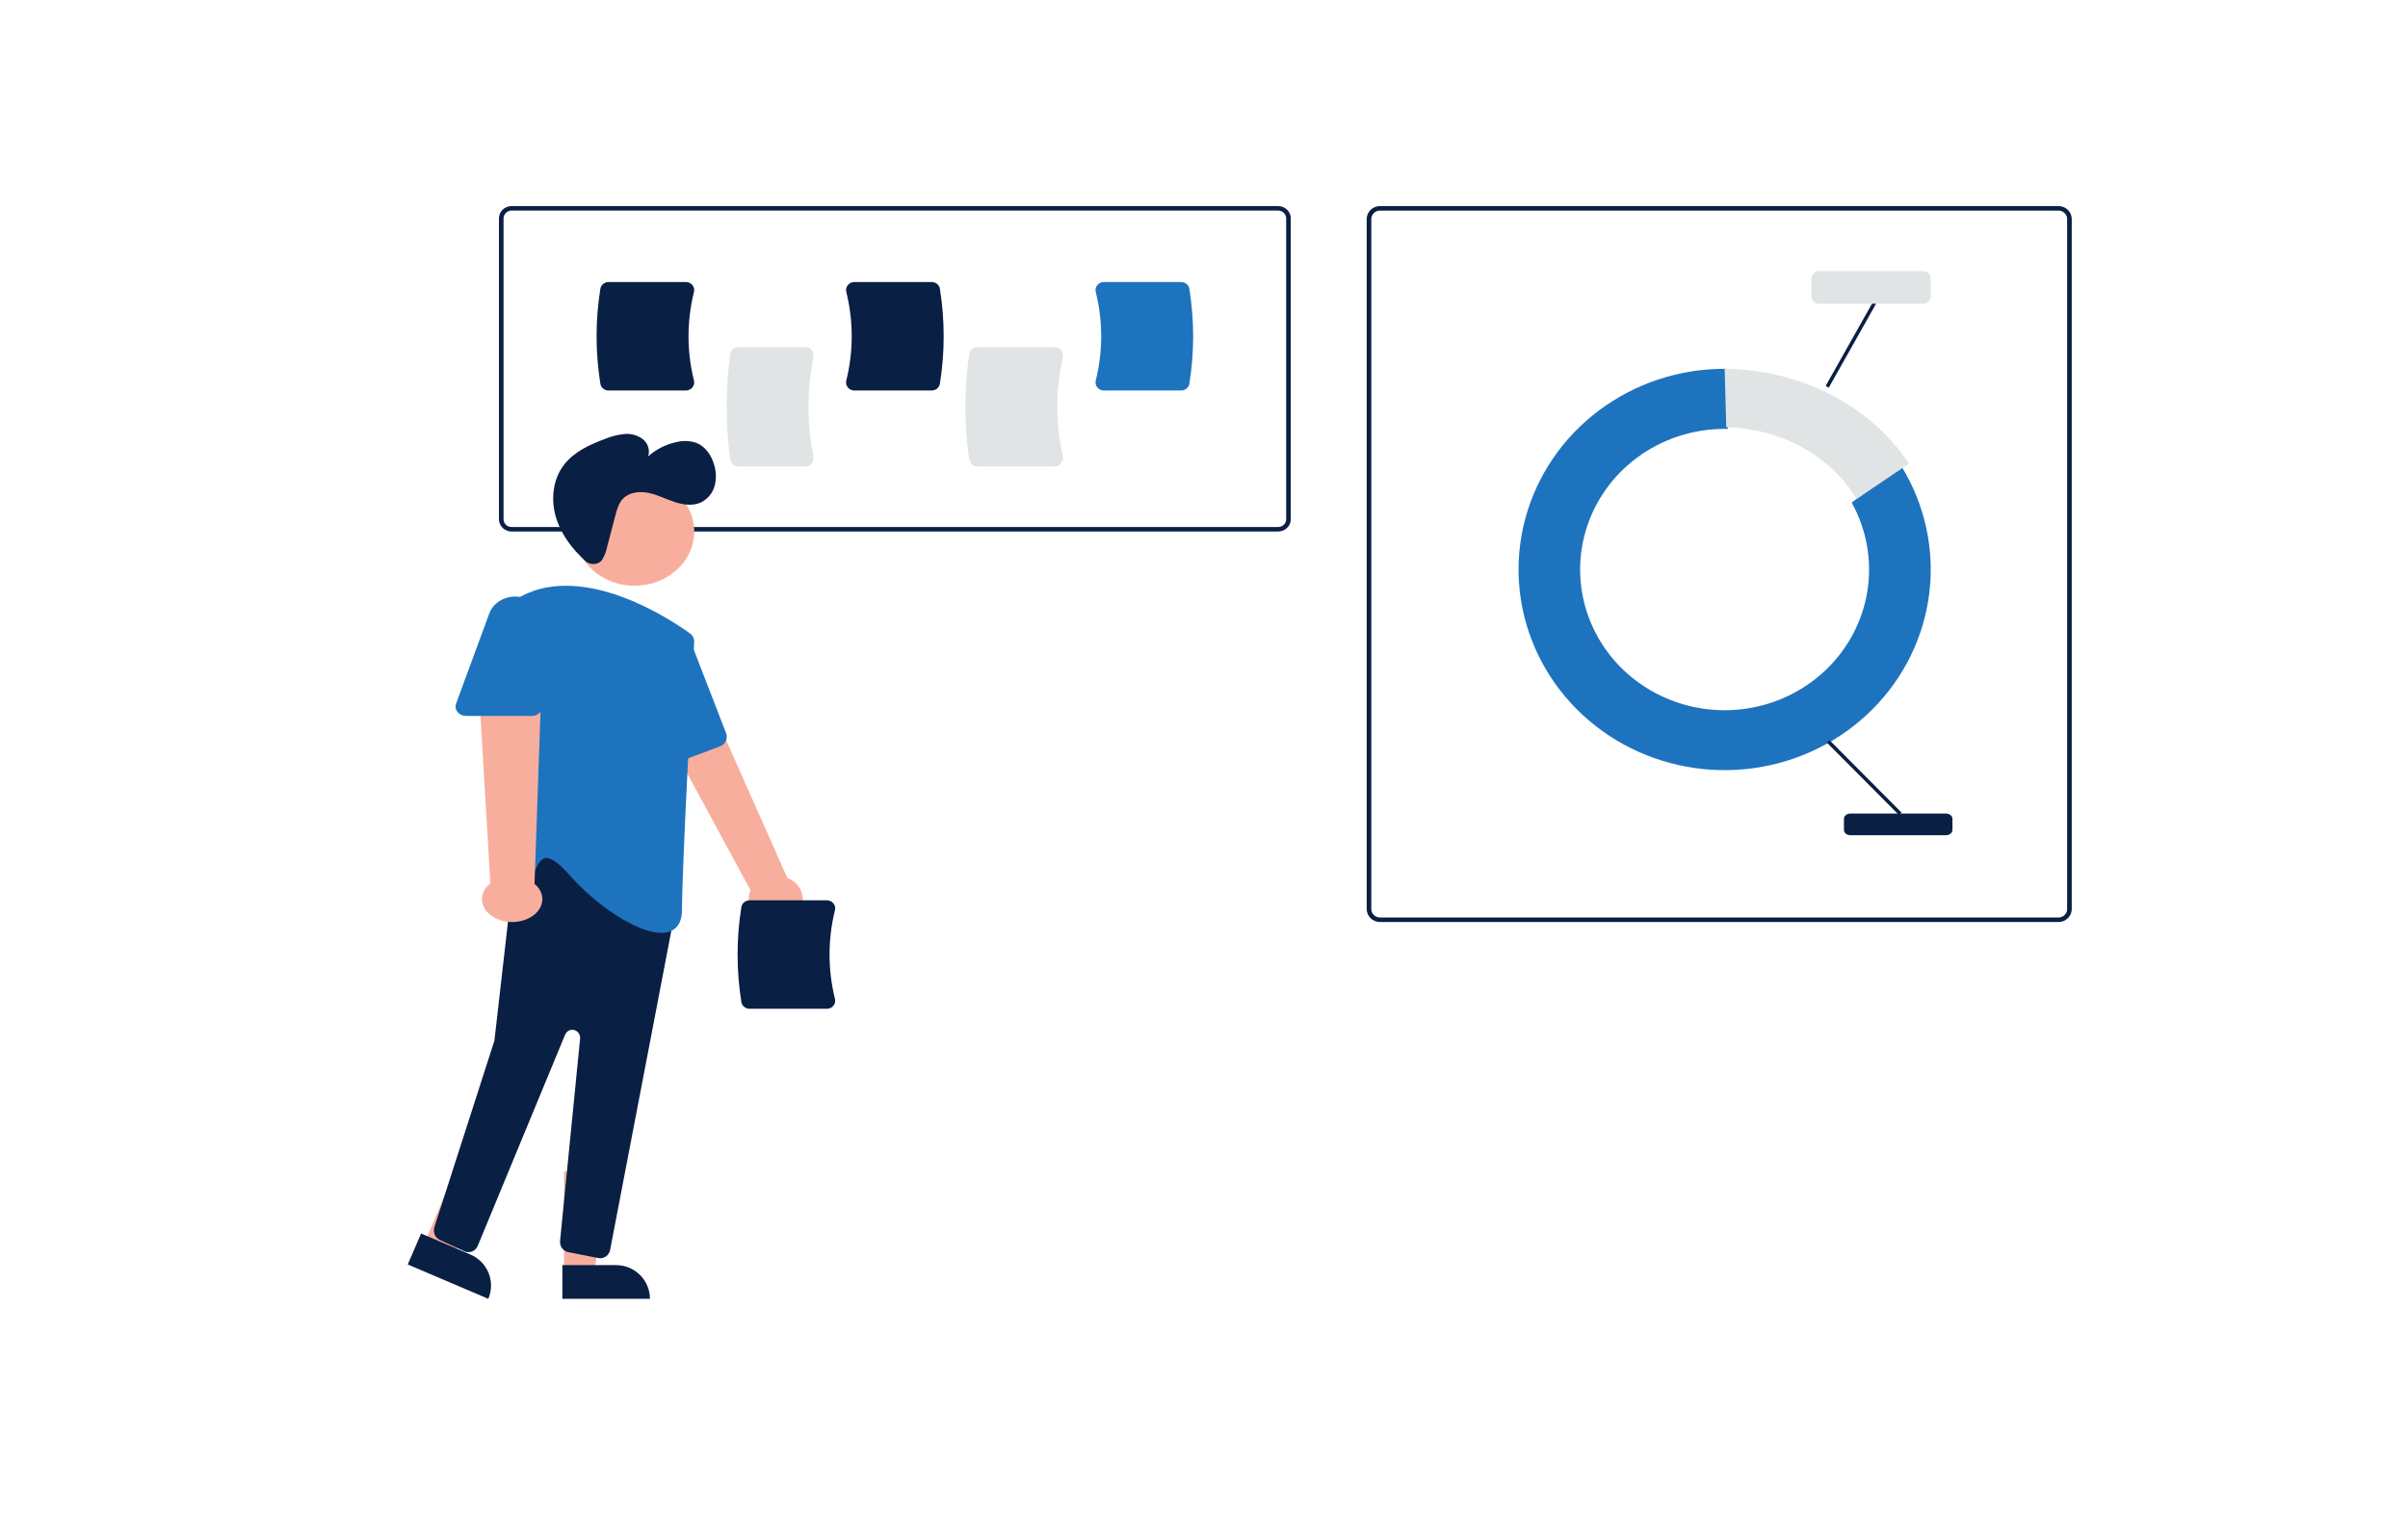 <svg width="222" height="140" viewBox="0 0 222 140" fill="none" xmlns="http://www.w3.org/2000/svg">
<path d="M189.783 85H127.217C126.894 85 126.585 84.874 126.357 84.65C126.129 84.426 126 84.122 126 83.806V20.194C126 19.878 126.129 19.574 126.357 19.35C126.585 19.126 126.894 19 127.217 19H189.783C190.106 19 190.415 19.126 190.643 19.35C190.871 19.574 191 19.878 191 20.194V83.806C191 84.122 190.871 84.426 190.643 84.65C190.415 84.874 190.106 85 189.783 85ZM127.217 19.416C127.007 19.417 126.805 19.499 126.657 19.645C126.508 19.79 126.424 19.988 126.424 20.194V83.806C126.424 84.012 126.508 84.21 126.657 84.356C126.805 84.501 127.007 84.583 127.217 84.584H189.783C189.993 84.583 190.195 84.501 190.343 84.356C190.492 84.21 190.576 84.012 190.576 83.806V20.194C190.576 19.988 190.492 19.79 190.343 19.645C190.195 19.499 189.993 19.417 189.783 19.416H127.217Z" fill="#0A1F44"/>
<path d="M170.709 46.332C172.098 48.829 172.606 51.701 172.156 54.507C171.707 57.312 170.324 59.897 168.22 61.863C166.116 63.83 163.407 65.069 160.51 65.392C157.612 65.715 154.686 65.102 152.18 63.649C149.675 62.196 147.728 59.982 146.64 57.348C145.551 54.714 145.38 51.804 146.154 49.066C146.928 46.328 148.603 43.913 150.923 42.192C153.242 40.471 156.078 39.538 158.995 39.538C159.1 39.538 159.205 39.54 159.311 39.542L159.17 34.002C159.111 34.002 159.053 34 158.995 34C154.798 34.001 150.721 35.355 147.398 37.85C144.075 40.345 141.694 43.84 140.626 47.792C139.558 51.743 139.863 55.927 141.494 59.691C143.125 63.456 145.99 66.588 149.642 68.601C153.294 70.613 157.528 71.391 161.682 70.815C165.836 70.238 169.677 68.339 172.606 65.413C175.535 62.487 177.387 58.7 177.872 54.641C178.358 50.583 177.45 46.482 175.291 42.979L170.709 46.332Z" fill="#1E73BE"/>
<path d="M171.168 46L176 42.737C174.236 40.095 171.746 37.904 168.769 36.374C165.793 34.844 162.429 34.027 159 34L159.149 39.392C161.622 39.444 164.037 40.082 166.148 41.243C168.258 42.403 169.99 44.044 171.168 46Z" fill="#E1E4E5"/>
<path d="M168.665 68.234L168.431 68.465L175.071 75.138L175.305 74.907L168.665 68.234Z" fill="#0A1F44"/>
<path d="M172.928 27.387L168.312 35.579L168.6 35.739L173.215 27.547L172.928 27.387Z" fill="#0A1F44"/>
<path d="M179.409 77H170.591C170.435 77 170.284 76.948 170.173 76.857C170.063 76.766 170 76.642 170 76.512V75.488C170 75.358 170.063 75.234 170.173 75.143C170.284 75.052 170.435 75 170.591 75H179.409C179.565 75 179.716 75.052 179.827 75.143C179.937 75.234 180 75.358 180 75.488V76.512C180 76.642 179.937 76.766 179.827 76.857C179.716 76.948 179.565 77 179.409 77Z" fill="#0A1F44"/>
<path d="M177.35 28H167.65C167.478 28 167.313 27.923 167.191 27.785C167.069 27.648 167 27.462 167 27.268V25.732C167 25.538 167.069 25.352 167.191 25.215C167.313 25.077 167.478 25 167.65 25H177.35C177.522 25 177.687 25.077 177.809 25.215C177.931 25.352 178 25.538 178 25.732V27.268C178 27.462 177.931 27.648 177.809 27.785C177.687 27.923 177.522 28 177.35 28Z" fill="#E1E4E5"/>
<path d="M117.841 49H47.159C46.852 49 46.557 48.88 46.34 48.668C46.123 48.456 46 48.168 46 47.868V20.132C46 19.832 46.123 19.544 46.34 19.332C46.557 19.12 46.852 19 47.159 19H117.841C118.149 19 118.443 19.12 118.66 19.332C118.877 19.544 119 19.832 119 20.132V47.868C119 48.168 118.877 48.456 118.66 48.668C118.443 48.88 118.149 49 117.841 49ZM47.159 19.414C46.964 19.414 46.777 19.49 46.639 19.625C46.502 19.759 46.424 19.941 46.424 20.132V47.868C46.424 48.059 46.502 48.241 46.639 48.376C46.777 48.51 46.964 48.586 47.159 48.586H117.841C118.036 48.586 118.223 48.51 118.361 48.376C118.498 48.241 118.576 48.059 118.576 47.868V20.132C118.576 19.941 118.498 19.759 118.361 19.625C118.223 19.49 118.036 19.414 117.841 19.414H47.159Z" fill="#0A1F44"/>
<path d="M74.319 43H67.983C67.821 43 67.665 42.931 67.541 42.806C67.418 42.681 67.336 42.508 67.31 42.318C66.897 39.125 66.897 35.875 67.31 32.682C67.336 32.492 67.418 32.319 67.541 32.194C67.665 32.069 67.821 32 67.983 32H74.319C74.421 32 74.523 32.027 74.615 32.08C74.708 32.134 74.789 32.211 74.852 32.307C74.917 32.405 74.962 32.519 74.984 32.64C75.007 32.761 75.005 32.887 74.98 33.008C74.388 35.961 74.388 39.039 74.98 41.992C75.005 42.113 75.007 42.239 74.984 42.36C74.962 42.481 74.917 42.595 74.852 42.693C74.789 42.789 74.708 42.866 74.615 42.92C74.523 42.973 74.421 43 74.319 43Z" fill="#E1E4E5"/>
<path d="M97.234 43H90.106C89.924 43 89.748 42.931 89.609 42.806C89.471 42.681 89.378 42.508 89.349 42.318C88.884 39.125 88.884 35.875 89.349 32.682C89.378 32.492 89.471 32.319 89.609 32.194C89.748 32.069 89.924 32 90.106 32H97.234C97.349 32 97.463 32.027 97.567 32.08C97.671 32.134 97.762 32.211 97.834 32.307C97.906 32.405 97.957 32.519 97.982 32.64C98.007 32.761 98.006 32.887 97.978 33.008C97.311 35.961 97.311 39.039 97.978 41.992C98.006 42.113 98.007 42.239 97.982 42.36C97.957 42.481 97.906 42.595 97.834 42.693C97.762 42.789 97.671 42.866 97.567 42.92C97.463 42.973 97.349 43 97.234 43Z" fill="#E1E4E5"/>
<path d="M63.234 36H56.106C55.924 36 55.748 35.937 55.609 35.824C55.471 35.71 55.378 35.553 55.349 35.38C54.884 32.477 54.884 29.523 55.349 26.62C55.378 26.447 55.471 26.29 55.609 26.176C55.748 26.063 55.924 26 56.106 26H63.234C63.349 26 63.463 26.025 63.567 26.073C63.671 26.122 63.762 26.192 63.834 26.279C63.906 26.368 63.957 26.471 63.982 26.582C64.007 26.692 64.006 26.806 63.978 26.916C63.311 29.601 63.311 32.399 63.978 35.084C64.006 35.194 64.007 35.308 63.982 35.418C63.957 35.529 63.906 35.632 63.834 35.721C63.762 35.808 63.671 35.879 63.567 35.927C63.463 35.975 63.349 36 63.234 36Z" fill="#0A1F44"/>
<path d="M85.894 36H78.766C78.651 36 78.537 35.975 78.433 35.927C78.329 35.879 78.238 35.808 78.166 35.721C78.094 35.632 78.043 35.529 78.018 35.418C77.993 35.308 77.994 35.194 78.022 35.084C78.689 32.399 78.689 29.601 78.022 26.916C77.994 26.806 77.993 26.692 78.018 26.582C78.043 26.471 78.094 26.368 78.166 26.279C78.238 26.192 78.329 26.122 78.433 26.073C78.537 26.025 78.651 26 78.766 26H85.894C86.076 26 86.252 26.063 86.391 26.176C86.529 26.29 86.622 26.447 86.651 26.62C87.116 29.523 87.116 32.477 86.651 35.38C86.622 35.553 86.529 35.71 86.391 35.824C86.252 35.937 86.076 36 85.894 36Z" fill="#0A1F44"/>
<path d="M108.894 36H101.766C101.651 36 101.537 35.975 101.433 35.927C101.329 35.879 101.238 35.808 101.166 35.721C101.094 35.632 101.043 35.529 101.018 35.418C100.993 35.308 100.994 35.194 101.022 35.084C101.689 32.399 101.689 29.601 101.022 26.916C100.994 26.806 100.993 26.692 101.018 26.582C101.043 26.471 101.094 26.368 101.166 26.279C101.238 26.192 101.329 26.122 101.433 26.073C101.537 26.025 101.651 26 101.766 26H108.894C109.076 26 109.252 26.063 109.391 26.176C109.53 26.29 109.622 26.447 109.651 26.62C110.116 29.523 110.116 32.477 109.651 35.38C109.622 35.553 109.53 35.71 109.391 35.824C109.252 35.937 109.076 36 108.894 36Z" fill="#1E73BE"/>
<path d="M71.004 84.954C70.65 84.892 70.316 84.764 70.025 84.579C69.735 84.394 69.495 84.156 69.323 83.883C69.151 83.61 69.051 83.308 69.03 82.997C69.008 82.687 69.066 82.376 69.199 82.088L59 63.251L64.174 62L72.582 80.932C73.131 81.157 73.566 81.547 73.803 82.029C74.04 82.511 74.064 83.05 73.87 83.546C73.675 84.042 73.276 84.459 72.748 84.719C72.219 84.978 71.599 85.062 71.004 84.954Z" fill="#F8AE9D"/>
<path d="M52 118H54.711L56 108H52L52 118Z" fill="#F8AE9D"/>
<path d="M59.921 119.739L51.845 119.739L51.845 116.632L56.801 116.632C57.628 116.632 58.422 116.959 59.007 117.542C59.592 118.124 59.921 118.915 59.921 119.739Z" fill="#0A1F44"/>
<path d="M39 114.901L41.557 116L47 106.623L43.225 105L39 114.901Z" fill="#F8AE9D"/>
<path d="M45.017 119.739L37.593 116.573L38.822 113.718L43.377 115.66C44.138 115.985 44.738 116.597 45.046 117.362C45.353 118.126 45.343 118.982 45.017 119.739Z" fill="#0A1F44"/>
<path d="M58.5 54C61.538 54 64 51.761 64 49C64 46.239 61.538 44 58.5 44C55.462 44 53 46.239 53 49C53 51.761 55.462 54 58.5 54Z" fill="#F8AE9D"/>
<path d="M55.166 115.983L52.384 115.434C52.156 115.39 51.951 115.259 51.812 115.065C51.673 114.872 51.61 114.632 51.635 114.392L53.48 95.759C53.498 95.581 53.453 95.403 53.355 95.256C53.256 95.109 53.11 95.004 52.943 94.959C52.776 94.915 52.599 94.933 52.444 95.012C52.289 95.091 52.167 95.224 52.099 95.389L44.044 114.856C43.996 114.973 43.925 115.079 43.837 115.168C43.749 115.256 43.645 115.326 43.53 115.372C43.416 115.419 43.294 115.441 43.171 115.438C43.048 115.435 42.927 115.407 42.815 115.356L40.552 114.314C40.341 114.217 40.172 114.043 40.079 113.824C39.985 113.605 39.975 113.358 40.048 113.132L45.557 96.013C45.573 95.965 45.584 95.915 45.589 95.865L47.378 80.224C47.397 80.053 47.46 79.891 47.561 79.754C47.662 79.618 47.796 79.511 47.95 79.447L53.596 77.071C53.763 77 53.946 76.982 54.123 77.018C54.3 77.054 54.463 77.142 54.592 77.272L61.719 84.46C61.83 84.572 61.912 84.71 61.958 84.863C62.004 85.016 62.012 85.179 61.982 85.336L56.25 115.226C56.208 115.444 56.094 115.64 55.928 115.781C55.762 115.922 55.554 115.999 55.34 116C55.282 116 55.224 115.994 55.166 115.983Z" fill="#0A1F44"/>
<path d="M52.495 80.665C51.498 79.539 50.772 79.028 50.275 79.109C49.781 79.187 49.497 79.859 49.195 80.572C48.784 81.544 48.318 82.646 47.169 82.732C46.99 82.762 46.806 82.742 46.638 82.675C46.47 82.608 46.325 82.496 46.219 82.352C45.316 81.04 47.483 76.698 47.681 76.308L47.58 55.77C47.578 55.604 47.623 55.441 47.709 55.299C47.796 55.156 47.92 55.039 48.07 54.96C54.026 51.824 62.07 57.278 63.622 58.404C63.746 58.493 63.845 58.612 63.911 58.748C63.977 58.885 64.007 59.035 63.999 59.186C63.811 62.625 62.877 79.979 62.877 83.85C62.877 84.922 62.499 85.603 61.752 85.874C61.5 85.961 61.234 86.004 60.966 86C58.688 86 54.956 83.448 52.495 80.665Z" fill="#1E73BE"/>
<path d="M59.847 70.843C59.719 70.761 59.614 70.651 59.538 70.52C59.463 70.39 59.421 70.243 59.416 70.093L59.002 60.576C58.977 59.99 59.164 59.414 59.529 58.951C59.895 58.489 60.415 58.17 60.998 58.051C61.58 57.932 62.186 58.022 62.708 58.304C63.23 58.586 63.632 59.041 63.844 59.589L66.937 67.583C67.028 67.817 67.02 68.077 66.916 68.306C66.812 68.535 66.621 68.714 66.383 68.804L60.716 70.937C60.574 70.991 60.421 71.011 60.27 70.995C60.119 70.978 59.974 70.926 59.847 70.843Z" fill="#1E73BE"/>
<path d="M45.652 84.634C45.316 84.463 45.035 84.239 44.826 83.977C44.617 83.714 44.487 83.421 44.445 83.116C44.403 82.812 44.449 82.504 44.581 82.215C44.712 81.926 44.926 81.662 45.208 81.442L44 61L49.974 61.532L49.28 81.483C49.737 81.864 49.993 82.36 50 82.875C50.006 83.39 49.763 83.889 49.316 84.278C48.868 84.666 48.248 84.917 47.573 84.983C46.898 85.049 46.215 84.924 45.652 84.634Z" fill="#F8AE9D"/>
<path d="M42.183 65.639C42.093 65.528 42.034 65.398 42.011 65.262C41.988 65.126 42.002 64.986 42.05 64.856L45.111 56.552C45.299 56.041 45.682 55.607 46.192 55.328C46.702 55.049 47.305 54.943 47.893 55.029C48.481 55.116 49.016 55.388 49.402 55.799C49.788 56.209 50 56.731 50 57.27V65.131C50 65.361 49.898 65.582 49.718 65.745C49.538 65.908 49.294 66 49.039 66H42.962C42.81 66.001 42.66 65.968 42.524 65.906C42.388 65.843 42.271 65.751 42.183 65.639Z" fill="#1E73BE"/>
<path d="M55.357 51.778C55.155 51.933 54.902 52.011 54.645 51.999C54.388 51.986 54.144 51.884 53.959 51.71C52.799 50.651 51.821 49.385 51.326 47.919C50.758 46.24 50.903 44.273 51.99 42.858C52.908 41.661 54.362 40.986 55.794 40.457C56.353 40.226 56.944 40.077 57.547 40.013C58.157 39.951 58.767 40.118 59.255 40.481C59.493 40.666 59.667 40.917 59.757 41.201C59.846 41.485 59.846 41.789 59.756 42.072C60.49 41.421 61.386 40.968 62.355 40.759C62.968 40.6 63.616 40.626 64.214 40.834C65.044 41.168 65.584 41.983 65.832 42.825C66.038 43.468 66.055 44.155 65.881 44.807C65.791 45.131 65.633 45.433 65.417 45.693C65.2 45.954 64.93 46.167 64.624 46.32C63.864 46.669 62.962 46.537 62.168 46.271C61.374 46.005 60.62 45.612 59.799 45.442C58.977 45.272 58.028 45.371 57.447 45.964C57.037 46.38 56.876 46.967 56.73 47.527L55.968 50.438C55.884 50.862 55.723 51.269 55.493 51.637C55.454 51.69 55.409 51.737 55.357 51.778Z" fill="#0A1F44"/>
<path d="M76.234 93H69.106C68.924 93 68.748 92.937 68.609 92.824C68.471 92.71 68.378 92.553 68.349 92.38C67.884 89.477 67.884 86.523 68.349 83.62C68.378 83.447 68.471 83.29 68.609 83.176C68.748 83.063 68.924 83 69.106 83H76.234C76.349 83 76.463 83.025 76.567 83.073C76.671 83.121 76.762 83.192 76.834 83.279C76.906 83.368 76.957 83.472 76.982 83.582C77.007 83.692 77.006 83.806 76.978 83.916C76.311 86.601 76.311 89.399 76.978 92.084C77.006 92.194 77.007 92.308 76.982 92.418C76.957 92.528 76.906 92.632 76.834 92.721C76.762 92.808 76.671 92.879 76.567 92.927C76.463 92.975 76.349 93 76.234 93Z" fill="#0A1F44"/>
</svg>
